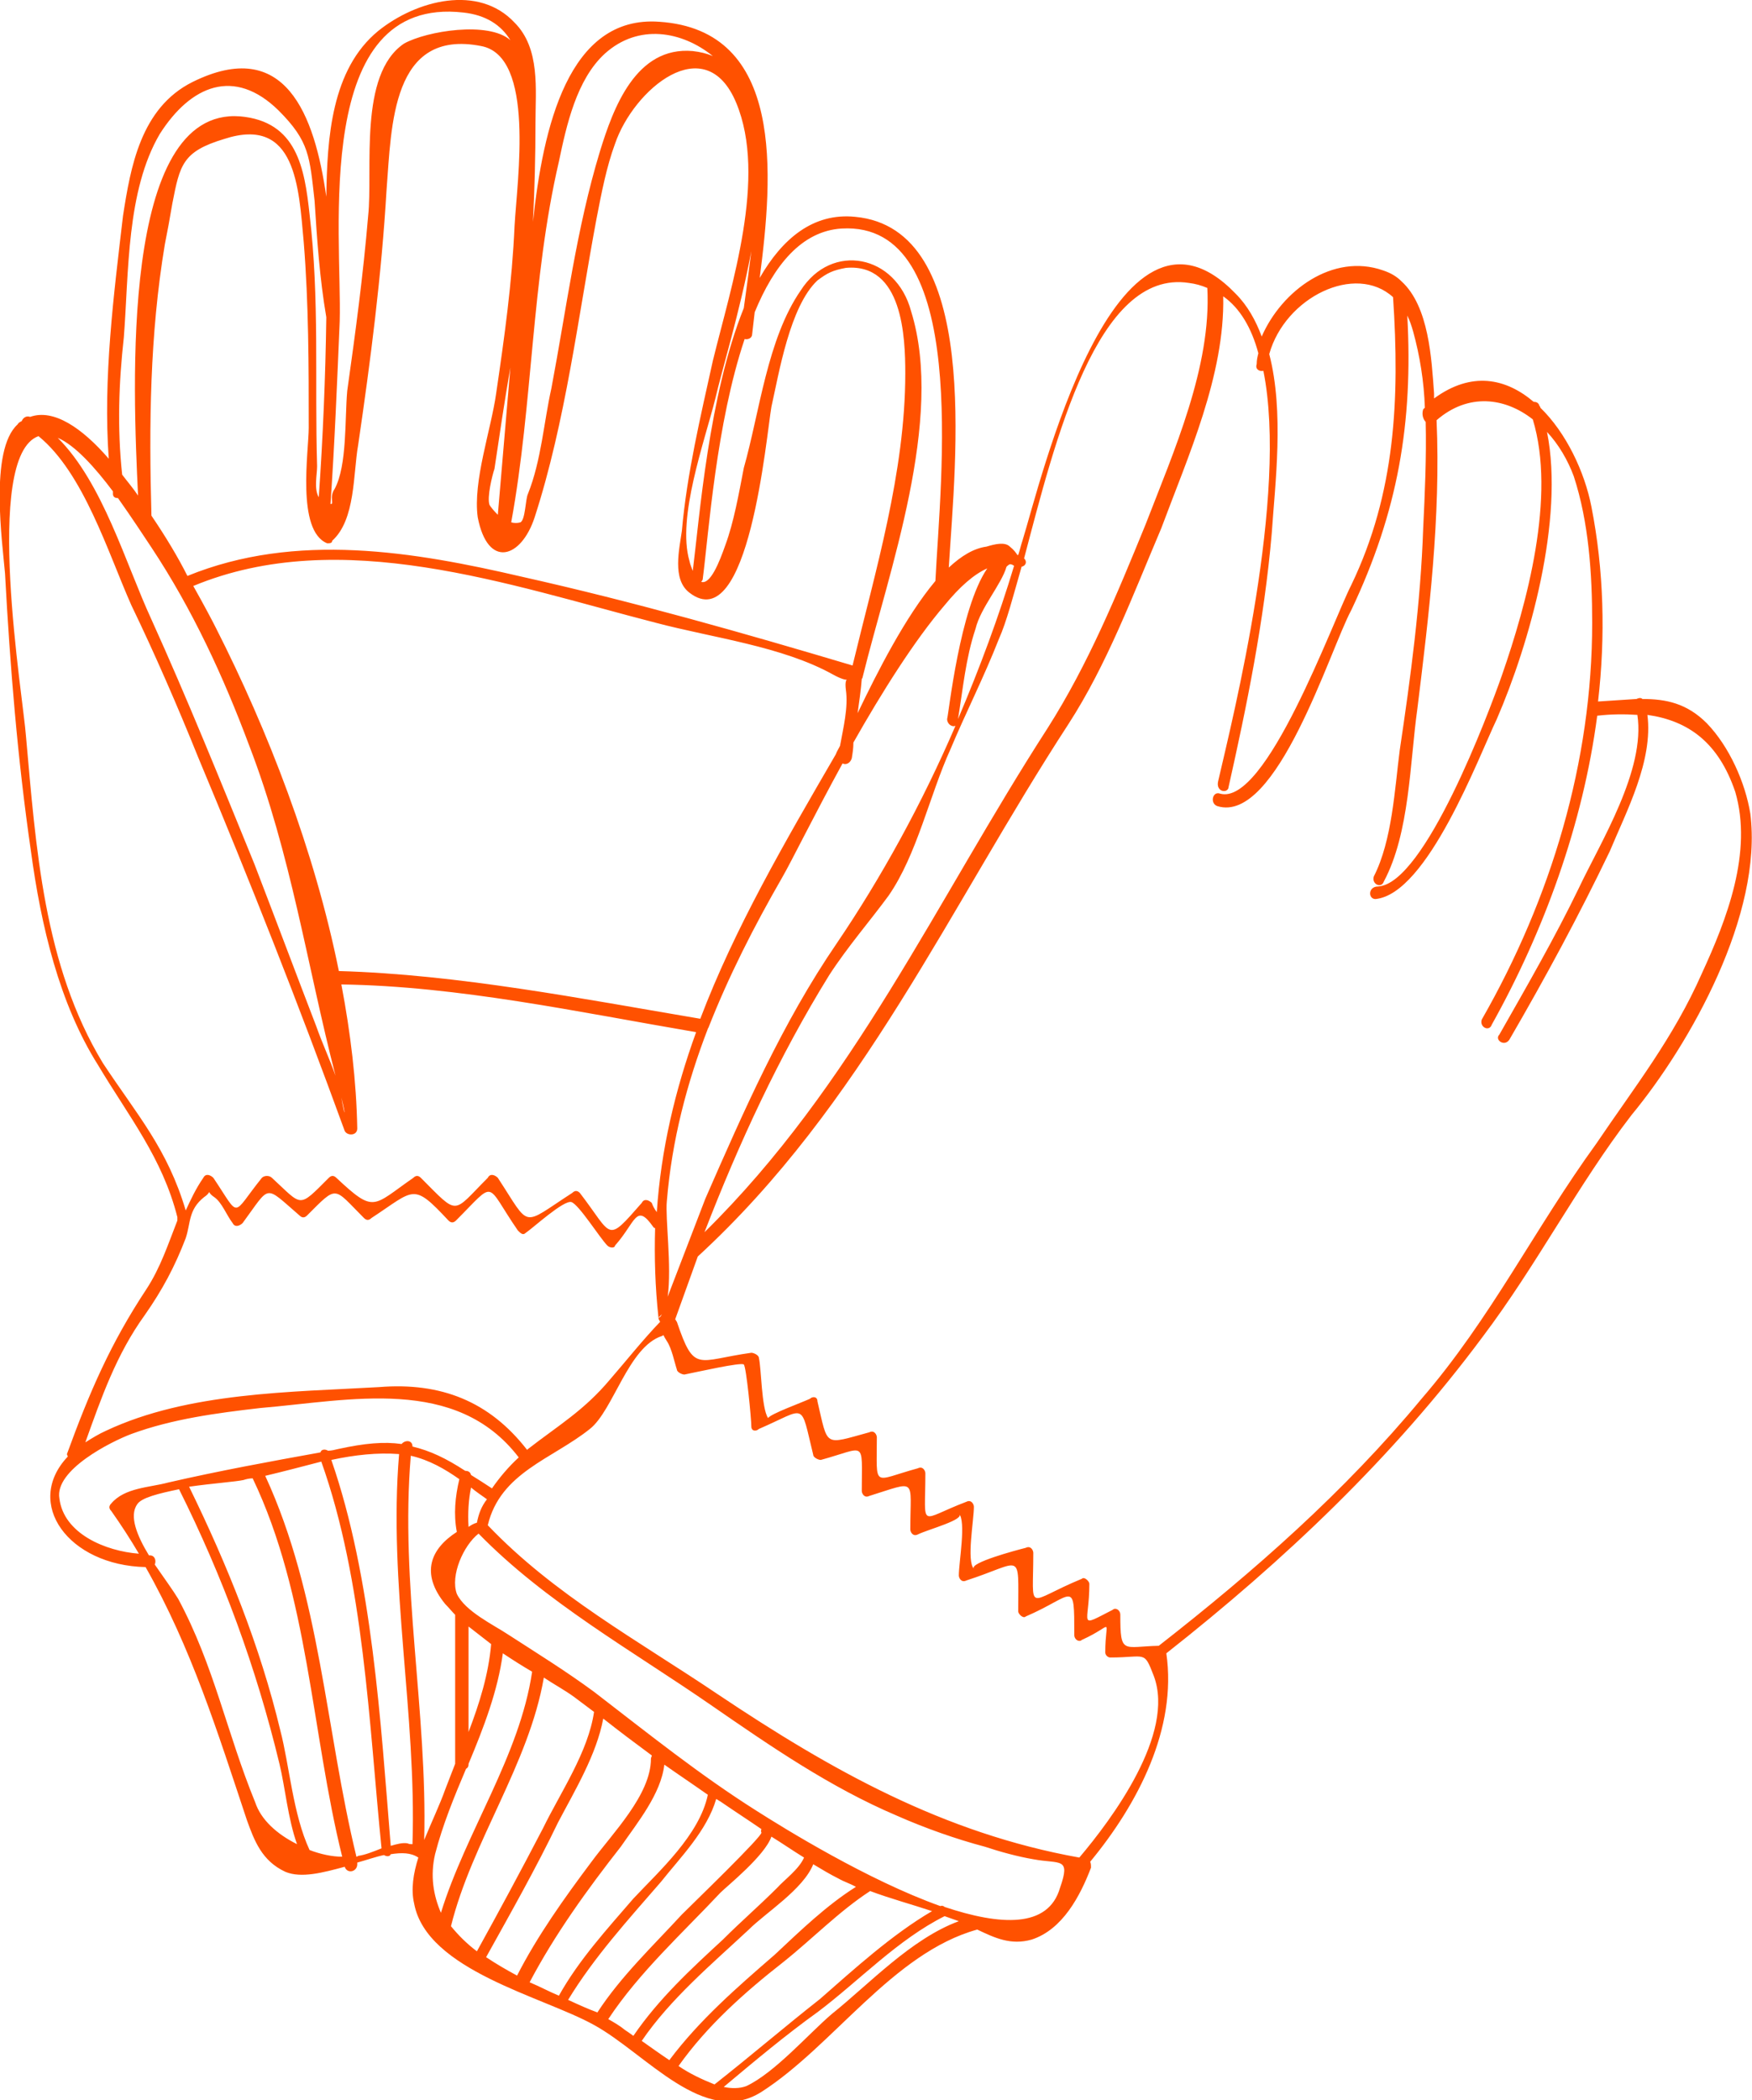 <svg baseProfile="tiny" xmlns="http://www.w3.org/2000/svg" viewBox="0 0 209.4 250.9" overflow="visible" xml:space="preserve"><path fill="#FF5100" d="M209.2 97.2c-.6-3.7-2.5-8-5.2-10.8-2.4-2.4-4.9-2.9-7.7-2.9-.2-.2-.5-.1-.7 0-1.5.1-3 .2-4.6.3.9-7.8.7-15.7-.8-23.3-.8-4.1-3-8.8-6.1-11.8 0-.1 0-.1-.1-.2-.1-.4-.4-.5-.7-.5-3.3-2.8-7.4-3.7-11.9-.4V47c-.3-4.1-.6-10.4-3.9-13.4-.6-.6-1.3-1-2.2-1.3-6-2.1-12.1 2.4-14.5 7.9-.7-1.9-1.7-3.7-3.1-5.1-14.5-15.1-23.4 22.8-25.5 29.5-.2.6-.3 1.1-.5 1.7h-.1c-.2-.3-.4-.6-.9-1-.6-.6-1.8-.3-2.8 0-1.5.2-3 1.1-4.5 2.5.8-13.1 3.9-40.5-11.2-41.9-5-.5-8.7 2.6-11.4 7.3 1.6-12.3 3-29.6-12-30.6-10.9-.8-13.9 12.7-15.1 23.9.2-3.9.3-7.9.3-11.8 0-4 .6-8.9-2.5-12-4.3-4.6-11.7-2.7-16.3 1-5.6 4.6-6.1 12.8-6.2 19.8-1.4-9.8-4.9-19.2-16-13.7-6.2 3.1-7.4 10.2-8.3 16-1.1 9.4-2.4 19.4-1.7 29-3.2-3.7-6.6-6-9.4-5-.5-.2-.9.2-1 .5-.2.1-.4.2-.5.4C-1.3 53.8.3 64.9.6 68.5c.6 11.1 1.5 22.2 3.1 33.2 1.2 8.9 3.4 18.2 8 25.5 3.7 6.2 7.7 11.1 9.5 18.2v.4c-1.1 2.8-2 5.6-3.7 8.2-4.3 6.5-6.8 12.3-9.5 19.7 0 .1.1.2.1.3-5.3 5.6.1 13 9.3 13.2 5.5 9.7 8.6 19.7 12.1 30.2.9 2.5 1.8 4.9 4.6 6.2 1.9.8 4.5.1 7.1-.6.3.9 1.5.6 1.5-.3v-.2c1.1-.3 2.2-.7 3.2-.9.3.2.7.2.8-.1 1.3-.2 2.4-.2 3.3.4-.6 1.9-.9 3.8-.5 5.5 1.5 8 15.4 11.1 21.5 14.5 6.2 3.4 13.2 12.3 20 8 8.6-5.5 15.7-16.6 25.8-19.4 2.1 1 4 1.9 6.5 1.2 3.7-1.2 5.8-5.2 7.1-8.6 0-.2 0-.5-.1-.7 5.7-6.9 10.4-15.9 9.1-24.9 14.1-11.1 27.1-23.4 37.8-37.8 6.5-8.6 11.4-18.2 17.8-26.5 7.1-8.6 15.7-24 14.2-36zm-67.1-63.4c.8.1 1.5.3 2.2.6.5 9.4-4 19.5-7.4 28.3-3.4 8.3-6.8 16.6-11.7 24.3-13.3 20.6-23.2 42.7-41 60.2 4.1-10.6 8.9-21 14.9-30.7 2.2-3.4 4.9-6.5 7.1-9.5 3.4-4.9 4.9-12 7.4-17.5 1.8-4.3 4-8.6 5.8-13.2.9-2 1.7-5.1 2.7-8.6.5-.1.7-.6.3-1 3.7-14 8.7-34.6 19.7-32.9zm-21.8 33.9c.1-.1.2-.2.4-.3.2 0 .4.1.5.2-1.8 6-4.1 12.2-6.7 18.3.6-3.6.9-7.2 2.1-10.8.6-2.5 3.1-5.3 3.7-7.4zm-2.3.2c-3.3 4.8-4.6 17.3-4.8 18 0 .6.6 1 1 .8-4 9.3-8.9 18.2-14.2 26-6.5 9.5-11.1 20-15.7 30.5l-4.5 11.7c.5-3.6-.3-9.4-.1-11.4.6-7.3 2.4-14.1 4.9-20.6 0-.1.1-.1.1-.2 2.4-6.1 5.4-12 8.8-17.9 1.1-1.9 3.8-7.4 7.2-13.6.4.2.9 0 1.1-.6.1-.6.2-1.2.2-1.9 3.4-6 7.3-12.2 10.9-16.4 1.8-2.2 3.5-3.7 5.1-4.4zM25.8 75c-.4-.8-1.4-2.7-2.7-5 17.6-7.3 37.8-.1 55.3 4.4 6.8 1.8 15.1 2.8 21.2 6.2 1.1.6 1.5.6 1.6.6-.1.1-.2.4-.1 1.2.3 2.1-.3 4.5-.7 6.7-.2.4-.4.7-.5 1-6.1 10.5-12.1 20.8-16.2 31.6-14.2-2.4-29-5.3-43.2-5.7-2.9-14.4-8.5-28.8-14.7-41zm-7.7-13.4c-.3-10.8-.2-21.6 1.6-32.4.3-1.5.6-3.1.9-4.9.9-4.6 1.2-6.2 6.2-7.7 8.6-2.8 8.9 5.8 9.5 12.3.6 7.4.6 14.8.6 22.2 0 2.8-1.5 12.3 2.2 13.8.3 0 .6 0 .6-.3 2.8-2.5 2.5-8 3.1-11.4 1.5-10.2 2.8-20.3 3.4-30.5.6-7.7.6-19.3 11.3-17.2 6.5 1.2 4.3 16 4 21.5-.3 6.8-1.2 13.2-2.2 20-.6 4.3-2.8 10.5-2.2 14.8 1.2 6.2 5.2 4.9 6.8 0 3.7-11.4 5.2-24 7.4-35.7.6-3.1 1.2-6.2 2.2-8.9 2.2-6.5 10.8-13.8 14.5-4.9 3.7 8.9-.6 21.8-2.8 30.8-1.5 6.8-3.1 13.5-3.7 20.3-.3 2.2-1.2 5.8.9 7.4 7.1 5.5 9.2-18.8 9.8-22.2.9-4 2.2-12 5.5-15.1 1.2-.9 1.8-1.2 3.4-1.5 6.8-.6 7.1 8.3 7.1 12.6 0 11.8-3.6 23.7-6.3 34.9-13.1-3.9-26.1-7.6-39.5-10.6-12.9-3-27-5.4-40-.1-1.1-2.2-2.6-4.7-4.3-7.2zm41.4-.1c-.5-.5-.9-1-1-1.2-.3-.9.3-3.4.6-4.3.6-4 1.2-8.1 1.9-12.1-.5 5.8-1 11.7-1.5 17.6zm41.1-34.2c15.4-.9 11.8 29.9 11.2 42.1-3.6 4.3-6.9 10.8-9.3 15.8.2-1.4.4-2.8.5-4.1 0 0 .1-.1.1-.2 3.1-12.6 9.8-30.8 5.8-43.7-1.8-6.8-9.5-8.3-13.2-2.5-4 5.8-4.9 14.5-6.8 21.2-.6 3.1-1.2 6.5-2.2 9.2-.7 2-1.8 4.8-2.9 4.4.1-.1.2-.2.2-.4.7-5.4 1.6-18.5 5-28.6.4.1.9-.1.9-.6.1-.8.2-1.7.3-2.6 2.3-5.6 5.6-9.7 10.4-10zM82.8 68.2c-.1-.3-.3-.7-.4-1.2-1.5-5.2 1.8-14.2 3.1-19.4.7-3.1 2.9-10.2 4.3-17.6-.3 2.4-.6 4.7-.9 6.8-4.2 10.4-5.3 25.1-6.1 31.4zM72.3 6.4c4-3.6 9.2-2.7 12.9.3-.7-.3-1.5-.5-2.4-.6-6.8-.6-9.5 6.8-11.1 12-2.8 9.2-4 18.8-5.8 28.3-.9 4-1.2 8.6-2.8 12.6-.3.6-.3 3.1-.9 3.4-.4.1-.7.1-1.1 0 2.6-14.2 2.4-28.9 5.7-43.1.9-4.3 2.1-9.8 5.5-12.9zM55.4 1.5c2.7.3 4.5 1.5 5.6 3.3-2.6-2.3-10-1.1-12.7.4-5.5 3.7-3.7 15.1-4.3 20.6-.6 7.1-1.5 13.8-2.5 20.9-.3 3.4 0 8.9-1.5 11.7-.7 1 0 1.9-.5 1.8.5-7.2.8-14.7 1.1-21.8.3-10.4-3.4-39 14.8-36.9zM14.8 40.3c.6-7.7.3-17.5 4.3-24.3 3.7-5.8 8.9-8 14.2-2.8C37 16.9 37 18.7 37.6 24c.3 4.7.6 9.2 1.4 13.9-.1 7.2-.4 14.3-.9 21.5-.6-1-.2-2.7-.2-3.7-.3-10.2.3-20-.9-30.1-.6-5.5-1.5-11.1-8.3-11.7-14.4-1.1-12.8 32.6-12.2 45.3-.6-.9-1.3-1.7-1.9-2.5-.6-5.6-.4-11 .2-16.4zm-1.3 18.4v.3c0 .4.3.5.6.5 1.7 2.4 3.2 4.7 4 5.9 4.9 7.4 8.6 15.4 11.7 23.7 5 13 6.9 26.2 10.3 39.4-.7-2-1.6-3.9-2.3-5.9-2.5-6.5-4.9-12.9-7.4-19.4-4-9.8-8-19.7-12.3-29.2-3.1-6.7-5.8-16.3-11.2-21.7 2.1.9 4.5 3.6 6.6 6.4zM12.3 127c-7.1-11.7-8-25.8-9.2-39.1-.3-4.4-5.2-33.4 1.5-35.8C10 56.5 12.9 66 15.7 72.3c2.8 5.8 5.5 12 8 18.2 6.2 14.8 12 29.5 17.5 44.6.3.6 1.5.6 1.5-.3-.1-5.6-.8-11.4-1.9-17.2 14 .2 28.3 3.3 42.4 5.7-2.5 6.9-4.2 14-4.7 21.5-.3-.4-.5-.8-.6-1.1-.3-.3-.9-.6-1.2 0-4.3 4.9-3.4 4-7.4-1.2-.3-.3-.6-.3-.9 0-6.2 4-4.9 4.3-8.9-1.8-.3-.3-.9-.6-1.2 0-4.3 4.3-3.4 4.6-8 0-.3-.3-.6-.3-.9 0-4.9 3.4-4.6 4.3-9.2 0-.3-.3-.6-.3-.9 0-3.7 3.7-3.1 3.4-6.8 0-.3-.3-.9-.3-1.2 0-3.7 4.6-2.5 4.9-5.8 0-.3-.3-.9-.6-1.2 0-.9 1.3-1.5 2.6-2.1 3.9-2.2-7.4-5.8-11.4-9.9-17.6zm28.5 4.1c.6 2.4.4 2.4 0 0zm-18.6 16.8c.6-1.8.3-3.4 2.2-4.9.3-.2.5-.4.6-.6.1.2.3.4.6.6.9.6 1.5 2.2 2.2 3.1.3.6.9.3 1.2 0 3.4-4.6 2.5-4.6 6.8-.9.3.3.6.3.9 0 3.7-3.7 3.1-3.4 6.8.3.3.3.6.3.9 0 5.2-3.4 4.9-4.3 9.2.3.3.3.6.3.9 0 4.9-4.9 3.4-4.6 7.4 1.2.3.3.6.6.9.3.9-.6 4.6-4 5.5-3.7s3.4 4.3 4.3 5.2c.3.3.9.3.9 0 2.5-2.8 2.5-5.2 4.6-2.2.1.1.1.1.2.1-.1 3.5 0 7 .4 10.7l.4-.4c-.1.2-.2.4-.4.4 0 .2.1.3.2.5-2.2 2.3-4 4.6-6 6.9-3.1 3.7-6.2 5.5-9.8 8.3l-.1.1c-4.5-5.8-10.3-8.1-17.7-7.5-10.5.6-22.8.6-32.6 5.2-.9.4-1.7.9-2.5 1.4 1.9-5.3 3.7-10.5 7.1-15.2 2.1-3 3.6-5.8 4.9-9.2zM7.1 179c-.6-3.4 6.2-6.8 8.6-7.7 4.9-1.8 10.2-2.5 15.4-3.1 10.7-.9 23.4-3.9 30.9 5.9-1.2 1.1-2.3 2.4-3.2 3.7-.9-.6-1.7-1.1-2.5-1.6-.1-.4-.4-.5-.7-.5-2.3-1.5-4.2-2.4-6.3-2.9 0-.8-.9-.8-1.3-.3-2.1-.3-4.4-.1-7.6.6-.4.1-.8.2-1.2.2-.3-.2-.8-.2-.9.2-6.1 1.1-12.1 2.2-18.2 3.6-2.2.6-5.2.6-6.8 2.5-.3.3-.3.6 0 .9 1.2 1.7 2.3 3.4 3.3 5.1-4-.3-9-2.4-9.5-6.6zm49.9 2.9c-.4.1-.7.3-1 .5-.1-1.6 0-3.3.3-4.7.6.5 1.2.9 1.9 1.4-.7.9-1 1.8-1.2 2.8zm-1 12.4 2.7 2.1c-.3 3.6-1.4 7.1-2.7 10.5v-12.6zm-2.8-2.7c.4.4.8.9 1.2 1.3v17.8c-.4 1-.8 2.1-1.2 3.1-.6 1.7-1.6 3.8-2.5 6 .4-15.3-2.9-30.6-1.6-45.9 2.2.5 4.1 1.6 5.8 2.8-.5 2.1-.7 4.2-.3 6.3-3.1 2-4.4 4.9-1.4 8.6zm-22.7 23.7c-3.4-8.3-4.9-16.3-9.2-24.3-.6-1-1.7-2.5-2.8-4.1.2-.5 0-1.1-.6-1.1h-.1c-1.4-2.3-2.4-4.7-1.4-6.1.5-.8 2.6-1.3 5-1.8 5.2 10.4 9.2 21.2 12 32.8.7 2.9 1 6.5 2.1 9.6-2.4-1.2-4.3-2.9-5-5zM37 221c-2-4.3-2.4-10.1-3.5-14.3-2.4-10-6.3-19.7-10.9-29.1 2.8-.4 5.6-.6 6.5-.8.3-.1.7-.2 1.1-.2 6.7 14 7 30.3 10.7 45.2-1.2 0-2.6-.3-3.9-.8zm5.6.8c-3.7-15.2-4.3-31.2-10.9-45.5 2.1-.5 4.4-1.1 6.7-1.7 5.1 14.3 5.7 31.3 7.2 46.2-1 .4-2 .8-2.8.9-.1.1-.2.1-.2.1zm4.1-1.3c-1.2-14.7-2.2-32-7.1-46.1 2.8-.6 5.5-.9 8.1-.7-1.3 15.5 2.1 31.1 1.6 46.6-.2 0-.4 0-.6-.1-.6-.1-1.3.1-2 .3zm5.3 1c.9-3.5 2.3-6.9 3.7-10.2.2-.1.3-.3.3-.5v-.1c1.8-4.3 3.5-8.7 4.1-13.2 1.2.8 2.3 1.5 3.5 2.2-1.5 10.1-7.9 19.1-10.9 28.8-.9-2.1-1.3-4.4-.7-7zm1.9 8.6c2.5-10.1 9.3-19.3 11.1-29.7 1.2.8 2.5 1.5 3.6 2.3l2.4 1.8c-.7 4.8-4 9.6-6.1 13.9-2.6 5-5.3 10-7.9 14.7-1.2-.9-2.2-1.9-3.1-3zm12.9 8.3c-1.2-.5-2.3-1.1-3.5-1.6 3-5.7 6.9-11.1 10.9-16.2 2-2.9 4.8-6.3 5.2-9.8 1.7 1.2 3.5 2.4 5.2 3.6-1 4.8-5.8 9.1-8.9 12.4-3.1 3.6-6.5 7.3-8.9 11.6zm11-28.3c0 4.3-4.6 8.9-7.1 12.3-3.3 4.4-6.5 8.9-8.9 13.6-1.3-.7-2.5-1.4-3.7-2.2 3-5.4 6-10.7 8.6-16.1 2-3.8 4.6-8.1 5.4-12.4 1.9 1.5 3.9 3 5.8 4.4 0 .2-.1.2-.1.4zm-9.9 28.8c3.1-5.1 7.2-9.6 11.1-14.1 2.3-2.9 5.5-6.1 6.6-9.9.2.1.3.2.5.3 1.6 1.1 3.3 2.2 4.9 3.3 0 .1-.1.2 0 .4.3.3-8.3 8.6-9.5 9.8-3.5 3.8-7.3 7.4-10.1 11.7-1.1-.4-2.2-.9-3.5-1.5zm4.8 2.3c3.7-5.6 9-10.4 13.4-15.1.8-.8 5.3-4.4 6.1-6.7 1.3.8 2.6 1.7 3.9 2.5-.6 1.4-2.4 2.7-3.2 3.6-2.2 2.2-4.3 4-6.5 6.2-3.8 3.5-7.7 7.1-10.7 11.5-.4-.3-.7-.5-1-.7-.6-.5-1.3-.9-2-1.3zm8.4 5.6c3.4-4.8 7.9-8.8 12.5-12.4 3.4-2.7 6.7-6.1 10.4-8.5 2.4.9 5 1.6 7.4 2.4-4.8 2.8-9.4 7-13.4 10.5-4.2 3.3-8.4 6.9-12.6 10.2-1.5-.6-3-1.3-4.3-2.2zm11.5-13.3c-4.5 3.9-9 7.8-12.6 12.6-1.2-.8-2.3-1.6-3.3-2.3 3.4-5 8.4-9.2 12.8-13.3 2-2 6.5-4.8 7.7-7.8 1 .6 2 1.2 3 1.7.7.4 1.4.6 2.1 1-3.5 2.2-6.6 5.2-9.7 8.1zm-3.4 15.7c-.8.3-1.8.3-2.7.1 3.7-3.1 7.4-6.2 11.3-9 4.9-3.7 9.5-8.6 15.1-11.4.6.2 1.1.4 1.7.6-5.7 2.1-10.7 7.5-15.2 11.1-2.8 2.4-6.8 7-10.2 8.6zm37.5-23.7c-1.4 4.9-7.2 4.5-13.8 2.3-.1-.1-.3-.2-.5-.1-8.7-3.1-18.7-9.3-22-11.4-6.8-4.3-12.9-9.2-19.4-14.2-3.4-2.5-6.8-4.6-10.2-6.8-1.8-1.2-5.2-2.8-6.2-4.9-.8-2.2.8-5.8 2.6-7.2 8 8.2 18.4 14 27.8 20.5 7.1 4.9 14.2 9.8 22.2 13.2 3.4 1.5 7.1 2.8 10.5 3.7 1.8.6 4 1.2 5.8 1.5 3.2.6 4.5-.3 3.2 3.4zm2.3-3.6c-16.2-2.9-29.6-10.4-43.2-19.5-9.5-6.4-19.6-11.9-27.5-20.2 1.5-6.3 7.7-7.9 12.2-11.5 2.8-2.2 4.6-9.8 8.6-11.1.1 0 .1-.1.2-.1.1.2.2.4.4.7.6.9.9 2.5 1.2 3.4 0 .3.6.6.9.6 1.5-.3 6.8-1.5 7.1-1.2.3.3.9 6.5.9 7.4 0 .6.6.6.9.3 5.8-2.5 4.9-3.4 6.5 3.1 0 .3.6.6.9.6 5.5-1.5 4.9-2.5 4.9 3.7 0 .3.3.9.9.6 5.8-1.8 4.9-2.2 4.9 4 0 .3.3.9.9.6 1.2-.6 5.8-1.8 4.9-2.5.9.9 0 5.8 0 7.4 0 .3.3.9.9.6 6.8-2.2 6.2-3.7 6.2 3.7 0 .3.6.9.9.6 5.8-2.5 5.8-4.6 5.8 2.2 0 .6.6.9.9.6 4-1.8 2.8-2.8 2.8 1.5 0 .3.3.6.6.6 4.3 0 4-.9 5.2 2.2 2.6 6.9-5 17.1-8.9 21.7zm74.4-105.6c-3.4 7.7-8 13.5-12.6 20.3-7.4 10.2-12.6 20.9-20.9 30.5-9.2 11.1-20 20.6-31.4 29.5-4.3.1-4.6 1.1-4.6-3.7 0-.6-.6-.9-.9-.6-4.3 2.2-2.8 1.8-2.8-3.1 0-.3-.6-.9-.9-.6-6.8 2.8-5.8 4.3-5.8-3.1 0-.3-.3-.9-.9-.6-1.2.3-6.8 1.8-6.2 2.5-.9-.9 0-5.8 0-7.4 0-.3-.3-.9-.9-.6-5.8 2.2-4.9 3.4-4.9-3.4 0-.3-.3-.9-.9-.6-5.5 1.5-4.9 2.5-4.9-3.7 0-.3-.3-.9-.9-.6-5.5 1.5-4.9 1.8-6.2-3.7 0-.6-.6-.6-.9-.3-1.1.5-4.7 1.8-5 2.3-.8-1.2-.8-6-1.1-7.2 0-.3-.6-.6-.9-.6-6.5.9-6.8 2.5-8.9-3.7-.1-.1-.1-.2-.2-.3l2.7-7.5c19.7-18.1 30.1-41.8 44.3-63.6 4.6-7.1 7.7-15.4 11.1-23.4 3.2-8.6 7.6-18.3 7.4-27.7 2 1.4 3.4 3.8 4.2 6.8-.1.4-.2.8-.2 1.3-.2.6.3.9.8.8 3 14.9-3.6 41.2-5.4 49-.3 1.2.9 1.5 1.2.9 2.2-9.8 4.3-20 5.2-30.5.4-5.9 1.5-14.5-.3-21.4 1.9-6.8 10.3-10.9 14.8-6.8.8 12.1.3 23.4-5 34.4-2.2 4.3-10.2 26.5-15.7 24.9-.9-.3-1.2 1.2-.3 1.5 7.1 2.2 13.5-18.8 16-23.4 5.6-11.8 7.4-22.4 6.7-35.2.3.6.5 1.2.7 1.9.8 2.9 1.3 6 1.4 9.1l-.2.2c-.2.6 0 1.2.3 1.5.1 4.2-.1 8.6-.3 12.7-.3 8.9-1.5 17.8-2.8 26.5-.6 4.6-.9 10.8-3.1 15.1-.3.9.9 1.5 1.2.6 3.1-5.8 3.1-14.2 4-20.6 1.4-11.3 2.8-22.9 2.3-34.5 3.8-3.3 8.2-2.7 11.5-.1 2.8 9.2-.7 22-3.7 30.6-1.5 4.3-9.2 24.9-14.8 25.2-1.2 0-1.2 1.5-.3 1.5 6.2-.6 12.3-16.9 14.5-21.5 3.9-9 8.1-23.8 6-34.3 1.4 1.5 2.5 3.4 3.2 5.3 1.8 5.5 2.2 11.7 2.2 17.5 0 16.6-4.9 32.9-13.2 47.4-.3.9.9 1.5 1.2.6 6.2-11.1 10.9-23.9 12.6-36.9 1.7-.2 3.3-.2 4.8-.1 1 6.6-4.4 15.2-7 20.7-2.8 5.8-6.2 11.7-9.5 17.5-.6.6.6 1.5 1.2.6 4.3-7.4 8.3-14.8 12-22.5 2-4.8 5.2-10.8 4.5-16.3 4.9.7 8.5 3.3 10.5 9.2 2.1 7.2-1 15.2-4 21.7z"/></svg>